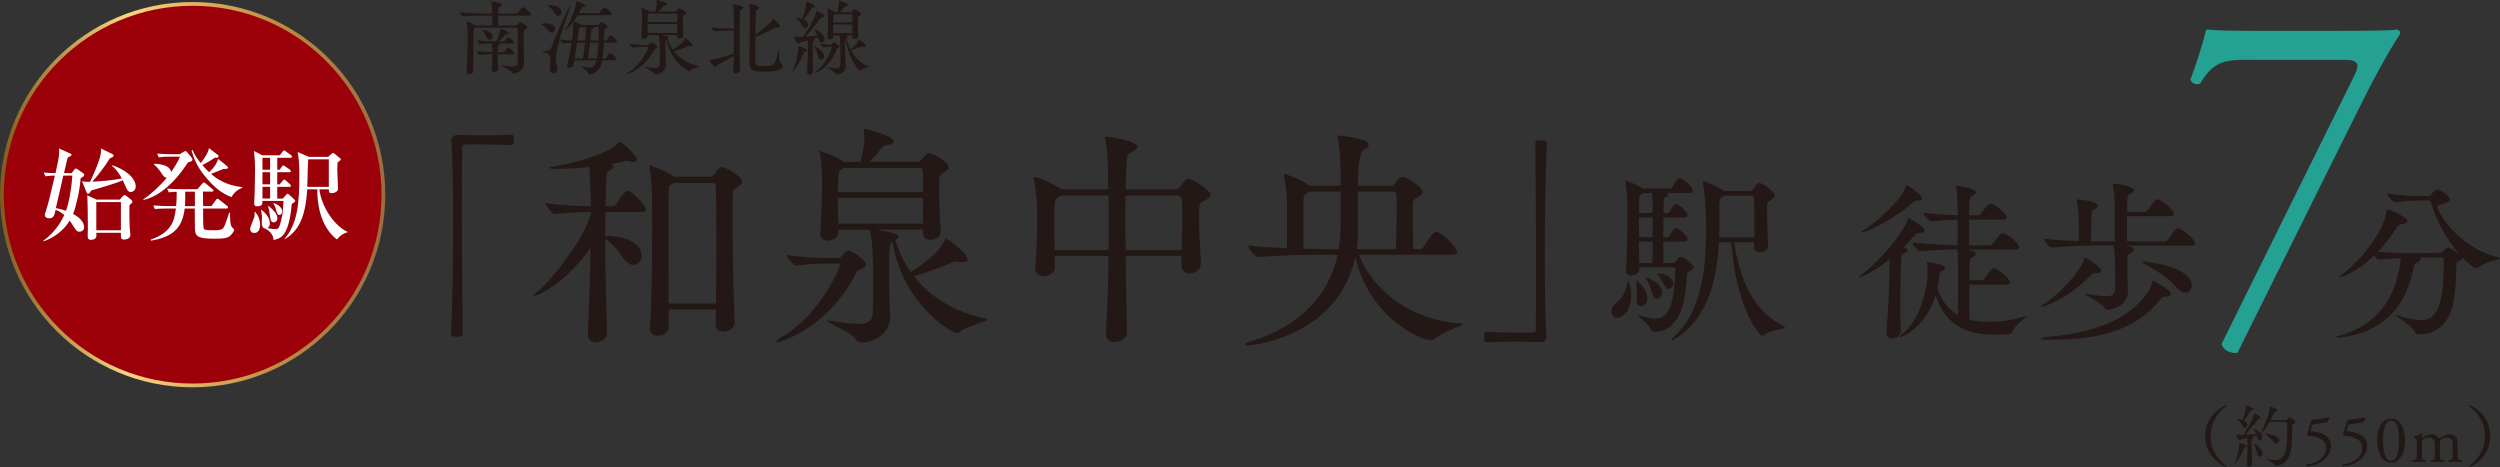 <?xml version="1.0" encoding="UTF-8"?>
<svg id="_レイヤー_2" data-name="レイヤー 2" xmlns="http://www.w3.org/2000/svg" xmlns:xlink="http://www.w3.org/1999/xlink" viewBox="0 0 666.4 124.5">
  <rect x="0" y="0" width="666.4" height="124.5" fill="#333333" stroke="none"/>
  <defs>
    <style>
      .cls-1 {
        fill: #9c010a;
        stroke: url(#_名称未設定グラデーション_76);
        stroke-miterlimit: 10;
      }

      .cls-2 {
        fill: #24a193;
      }

      .cls-2, .cls-3, .cls-4 {
        stroke-width: 0px;
      }

      .cls-3 {
        fill: #231815;
      }

      .cls-4 {
        fill: #fff;
      }
    </style>
    <linearGradient id="_名称未設定グラデーション_76" data-name="名称未設定グラデーション 76" x1="0" y1="51.89" x2="102.7" y2="51.89" gradientUnits="userSpaceOnUse">
      <stop offset="0" stop-color="#805c1a"/>
      <stop offset=".33" stop-color="#fbd682"/>
      <stop offset=".38" stop-color="#f3cc79"/>
      <stop offset=".7" stop-color="#c08f44"/>
      <stop offset="1" stop-color="#986d41"/>
    </linearGradient>
  </defs>
  <g id="header_footer" data-name="header/footer">
    <g>
      <g>
        <path class="cls-3" d="m139.66,16.96c0,2.28-2.5,2.63-2.78,2.63-.24,0-.34-.11-.47-.37-.3-.56-2.91-1.64-2.91-1.81,0-.02.02-.02.06-.02s.11,0,.19.02c1.25.22,2.13.32,2.76.32,1.29,0,1.44-.43,1.47-1.03.04-1.27.06-2.52.06-3.77,0-1.83-.04-3.6-.06-5.24,0-.17-.06-.3-.3-.3h-11.01q-.41.19-.43.65c-.04,1.44-.09,5.17-.09,8.68v2.22c0,.52-.54.86-1.03.86-.39,0-.73-.22-.73-.73v-.09c.19-2.99.28-6.08.28-8.6,0-.6-.02-1.16-.02-1.68,0-.6-.11-2.07-.28-2.78,0-.04-.02-.09-.02-.11,0-.04.02-.06.06-.06.32,0,1.85.71,2.28.97l.13.09h4.4v-2.65h-1.4c-1.21,0-4.35.04-6.27.24h-.02c-.39,0-.99-.84-.99-1.12,2.22.26,6.12.34,7.37.34h1.31c0-.19-.02-.37-.02-.5-.02-.75-.09-1.94-.24-2.56-.02-.09-.04-.13-.04-.17s.02-.04.09-.04c.32,0,2.76.39,2.76.88,0,.15-.17.32-.49.52-.43.24-.47.3-.47,1.87h4.89c.15,0,.3-.09.37-.19.02-.04.95-1.53,1.34-1.53.04,0,.09,0,.13.02.71.26,2,1.62,2,1.98,0,.13-.11.26-.47.26h-8.27c-.02.95-.02,2.05-.02,2.65h4.85c.13,0,.24-.11.3-.19.11-.17.5-.69.71-.69.39,0,1.9.97,1.9,1.38,0,.24-.28.41-.56.58-.41.24-.41.43-.41,3.02,0,1.25.04,2.46.06,4.09,0,.6.06,1.31.06,1.92v.04Zm-6.85,1.49c0,.34-.32.73-.97.73-.39,0-.73-.19-.73-.65v-.06c.09-1.38.11-2.87.11-4.01-.97.02-2.48.06-3.25.19h-.02c-.24,0-.84-.78-.84-1.03,1.01.19,3.02.28,4.14.3,0-.26-.02-.5-.02-.69,0-.47,0-.95-.07-1.64-.95.02-2.35.04-3.08.17h-.02c-.26,0-.86-.78-.86-1.03,1.27.24,4.12.3,4.8.3h.32c.28-.56.95-2.18,1.08-3.15v-.17s0-.04.04-.04c.41,0,2.2.86,2.2,1.21,0,.15-.19.26-.65.28-.26,0-.3.15-.52.34-.3.26-1.06,1.1-1.59,1.53h1.44s.17-.06.24-.17c.24-.32.45-.58.71-.86.04-.04.11-.06.17-.06.04,0,.09,0,.11.02.86.39,1.42,1.12,1.42,1.34,0,.15-.09.28-.39.28h-3.73c.39.13.43.15.43.26,0,.06-.09.15-.26.24-.28.13-.37.17-.37,1.85h1.59s.19-.06.26-.17c.11-.17.67-1.06.93-1.06.04,0,.09,0,.11.02.78.34,1.53,1.16,1.53,1.49,0,.13-.11.26-.41.26h-4.01c.02,1.36.09,3.04.15,3.94v.04Zm-3.17-8.62c-.15-.5-.6-1.19-.95-1.59-.11-.11-.15-.17-.15-.22,0,0,.02-.02.06-.02.99,0,2.71.52,2.71,1.68,0,.54-.41.91-.84.91-.32,0-.67-.22-.84-.75Z"/>
        <path class="cls-3" d="m148,7.73c0,.52-.39.99-.88.99-.26,0-.56-.15-.84-.52-.37-.47-1.16-1.23-1.77-1.57-.17-.11-.26-.17-.26-.22,0-.09.47-.17,1.14-.17.39,0,2.61.02,2.61,1.49Zm.17,8.04c0,.52.06.99.24,1.47.13.37.19.69.19.99,0,.84-.5,1.34-1.03,1.34-.5,0-1.01-.47-1.01-1.53,0-.09.02-.17.02-.28.04-.67.19-1.34.19-1.92,0-.84-.3-1.53-1.66-1.87-.39-.09-.56-.17-.56-.26,0-.06.19-.11.6-.13.84-.02,1.49-.11,1.81-.95,2.07-5.34,4.67-10.94,5.06-10.94.04,0,.04.02.04.06,0,.09-.04.26-.13.5-.13.34-3.77,9.91-3.77,13.53Zm1.53-12.56c0,.56-.41,1.01-.91,1.01-.32,0-.67-.19-.95-.69-.3-.54-.97-1.38-1.59-1.83-.15-.11-.26-.19-.26-.24,0-.06.54-.06.56-.06,2,0,3.15.86,3.15,1.81Zm14.8,7.89c0,.13-.09.26-.41.26h-3.12c-.09,1.55-.17,3.15-.32,4.22h.62c.09,0,.24-.06.3-.17.73-1.21.93-1.25,1.03-1.25.07,0,.11.02.15.02.67.28,1.59,1.29,1.59,1.66,0,.13-.11.24-.43.24h-3.36c-.65,3.36-2.78,3.75-3.36,3.75-.17,0-.32-.09-.39-.26-.21-.75-1.92-1.7-1.92-1.87,0-.02.02-.02.06-.02.02,0,.09,0,.15.02.75.15,1.42.34,2,.34.84,0,1.46-.41,1.87-1.96h-5.88c-.06.43-.15.84-.22,1.23-.09.43-.62.71-1.08.71-.35,0-.65-.15-.65-.52,0-.06.02-.13.04-.22.56-2.05.95-4.05,1.21-5.9-.69.02-1.44.09-2.15.17h-.02c-.3,0-.91-.75-.91-1.01.97.13,2.15.22,3.17.26.15-1.23.34-3.4.34-4.46v-.43c0-.11.02-.15.11-.15.41,0,1.98.86,2.03.9h4.31c.24,0,.28-.09.37-.17.04-.04.5-.6.67-.6.34,0,1.66.93,1.66,1.29,0,.17-.15.34-.5.52-.32.15-.37.24-.39.65-.02.69-.04,1.55-.09,2.48h.52c.06,0,.19-.04.26-.15.45-.75.82-1.27,1.01-1.27.32,0,1.7,1.16,1.7,1.7Zm-1.36-7.3c0,.13-.11.26-.47.26h-8.7c-1.92,3.17-3.23,3.99-3.32,3.99t-.02-.02c0-.06.06-.22.26-.5,1.1-1.57,2.69-5.56,2.69-6.98,0-.19,0-.22.06-.22.22,0,2.39.69,2.39,1.12,0,.17-.19.32-.62.41-.28.06-.3.15-.43.41l-.69,1.25h5.3c.09,0,.24-.06.3-.17.75-1.12,1.06-1.29,1.21-1.29.62,0,2.05,1.38,2.05,1.75Zm-9.33,7.56c-.2,1.34-.41,2.84-.62,4.22h2.2c.19-1.21.39-2.78.54-4.22h-2.11Zm1.1-4.14l-.15.06c-.39.15-.41.19-.5.82-.09.54-.19,1.53-.37,2.71h2.09c.11-1.1.24-2.93.24-3.4v-.19h-1.31Zm2.35,4.14c-.13,1.34-.3,2.8-.47,4.22h2.3c.19-.97.35-2.63.43-4.22h-2.26Zm2.07-4.14h-1.23c.06.04.13.11.13.17,0,.09-.09.17-.28.28-.35.17-.32.17-.39.71l-.24,2.43h2.22c.06-1.34.11-2.56.13-3.27,0-.28-.13-.32-.34-.32Z"/>
        <path class="cls-3" d="m175.23,12.58c0,.17-.15.28-.34.37-.17.09-.45.13-.58.41-2.41,4.87-6.79,6.42-7.32,6.42-.07,0-.09-.02-.09-.06,0-.06.15-.19.45-.37,3.62-2.07,5.47-6.46,5.47-6.77,0-.06-.04-.09-.11-.09h-1.12c-.67,0-1.81.04-2.84.19-.24,0-.86-.8-.86-.99,1.31.22,2.95.28,3.64.28h1.19c.11,0,.21-.11.28-.17.11-.11.3-.37.43-.45.09-.04.13-.06.19-.06.35,0,1.62.93,1.62,1.29Zm11.25,5.11c0,.19-1.94.6-2.5,1.12-.09.09-.17.13-.28.13-.69,0-5.13-2.87-6.01-8.47-.24.11-.32.17-.32,2.28,0,1.08.02,2.33.04,2.99,0,.04.06,1.57.06,1.62,0,1.75-1.62,2.46-2.69,2.46-.21,0-.41-.13-.56-.37-.39-.6-2.65-1.51-2.65-1.66,0-.02.02-.02.06-.02s.13,0,.24.02c1.16.19,2.03.3,2.63.3.97,0,1.31-.3,1.36-1.06.02-.52.04-1.51.04-2.54,0-2.35-.02-3.73-.3-5.02-.02-.06-.02-.11-.02-.13h-2.91v.28c0,.39-.45.73-.97.73-.37,0-.71-.19-.71-.62v-.06c.11-1.25.17-4.03.17-4.83,0-.3-.02-1.81-.22-2.63,0-.06-.02-.09-.02-.13,0-.02.02-.04.04-.04.15,0,1.66.62,2.15.95l.07.06h1.55c.06-.28.34-1.47.34-2.11,0-.28-.02-.6-.04-.82v-.04c0-.06.02-.09.07-.09.17,0,2.69.67,2.69,1.14,0,.19-.28.34-.71.39-.26.02-.3.13-.43.28-.35.43-.71.88-1.1,1.25h4.5c.11,0,.19-.04.28-.15.47-.56.58-.67.73-.67.26,0,1.83.8,1.83,1.31,0,.19-.19.32-.47.5-.41.24-.41.32-.41,1.25,0,1.23.09,3.43.15,4.2v.06c0,.52-.54.73-.95.73-.37,0-.71-.19-.71-.62v-.32h-4.35c1.16.19,2.11.37,2.11.65,0,.11-.13.22-.3.32.28,1.03.78,2.05,1.42,2.97,2.28-1.49,2.87-2.33,3.14-2.97.04-.11.04-.15.09-.15.22,0,2.03,1.42,2.03,1.94,0,.17-.15.26-.45.26-.11,0-.19,0-.32-.02-.11-.02-.19-.04-.28-.04-.11,0-.22.04-.39.11-.73.3-2.3.93-3.53,1.27,1.44,1.85,3.68,3.3,6.7,3.94.09.02.11.04.11.06Zm-5.97-13.79c0-.19-.13-.28-.32-.28h-7.05c-.06.06-.17.13-.3.19-.09.04-.21.17-.21,2.03h7.91c0-.8,0-1.49-.02-1.94Zm-7.88,2.5c0,.8.02,1.64.04,2.39h7.84c0-.71.02-1.57.02-2.39h-7.91Z"/>
        <path class="cls-3" d="m197.23,3.34c-.04.97-.07,3.83-.07,6.87,0,3.38.02,7,.09,8.45v.02c0,.65-.73.86-1.06.86-.39,0-.75-.22-.75-.73v-.06c.04-1.01.11-2.37.13-3.86-1.44.93-3.12,1.85-4.48,2.56-.22.11-.26.41-.45.41-.39,0-1.57-1.72-1.57-1.81,0-.06.06-.06.21-.09,1.23-.09,3.55-.73,6.29-1.66.04-2.03.06-4.22.06-6.14h-.39c-1.16,0-2.84.02-4.63.22h-.02c-.39,0-.97-.75-.97-1.08,2.11.28,4.5.3,5.71.3h.3c0-4.01-.04-5.3-.26-6.25-.02-.06-.02-.11-.02-.13,0-.04.02-.06.06-.06.11,0,2.71.34,2.71.86,0,.15-.17.3-.41.45-.39.24-.47.17-.49.86Zm11.38,14.26c0,1.4-3.32,1.51-5.06,1.51-2.65,0-3.79-.32-3.79-2.28v-.15c.04-2.5.11-10.56.13-12.45v-.43c0-.75-.04-1.7-.15-2.46,0-.06-.02-.13-.02-.15,0-.06.02-.09.09-.09.22,0,2.54.45,2.54.95,0,.17-.17.34-.5.5-.21.11-.32.09-.37.62-.04.5-.09,3.21-.11,6.05.73-.5,4.12-2.84,4.46-4.01.02-.11.04-.17.11-.17.35,0,2,1.51,2,2.03,0,.17-.13.28-.43.28-.11,0-.24,0-.39-.04-.06-.02-.13-.02-.19-.02-.09,0-.17.02-.3.09-1.18.71-3.6,1.81-5.26,2.41-.02,2.91-.02,5.8-.02,6.53.02.91.04,1.29,2.35,1.29,2.82,0,2.91-.11,3.75-4.2.04-.19.06-.28.11-.28.15,0,.06,3.32.52,3.64.37.26.54.54.54.84Z"/>
        <path class="cls-3" d="m215.14,13.4c0,.13-.15.28-.52.37-.32.06-.37.19-.47.5-1.33,3.34-2.67,4.7-2.82,4.7-.04,0-.04-.02-.04-.06,0-.06.02-.15.09-.3.67-1.4,1.44-4.42,1.44-6.01,0-.22.04-.22.04-.22.15,0,2.28.56,2.28,1.03Zm4.63-3.04c0,.58-.39.97-.8.97-.32,0-.65-.26-.78-.91-.02-.15-.06-.32-.11-.47l-1.19.37c.2.06.32.17.32.28,0,.09-.09.17-.26.28-.28.17-.3.22-.3,2.15,0,1.83.06,4.4.11,6.03v.04c0,.5-.47.82-.95.82-.35,0-.67-.22-.67-.71v-.09c.15-2.31.21-4.65.21-6.42,0-.6,0-1.36-.04-1.94l-2.03.54c-.24.06-.34.3-.52.3-.37,0-1.12-1.81-1.12-1.85,0-.02,0-.04.04-.04s.09.02.15.02c.5.06,1.1.09,1.51.09h.35c.13,0,.28-.02.43-.02.32-.47,3.15-4.76,3.43-6.64.02-.17.04-.22.09-.22.19,0,2.13.95,2.13,1.36,0,.15-.17.3-.6.32-.22.02-.35.11-.5.32-1.1,1.46-2.74,3.55-3.99,4.83,1.1-.06,2.35-.13,3.25-.24-.22-.56-.5-1.06-.71-1.4-.09-.13-.13-.22-.13-.26,0-.02.02-.04.04-.04.45,0,2.61,1.23,2.61,2.52Zm-2.48-8.66c0,.15-.17.3-.58.34-.26.04-.34.11-.47.34-.47.82-1.33,2.03-1.98,2.84.67.32,1.16.8,1.16,1.42,0,.5-.34.88-.73.88-.28,0-.6-.19-.84-.65-.43-.82-1.03-1.44-1.53-1.85-.15-.13-.22-.19-.22-.24s.04-.04.15-.04c.67,0,1.38.24,1.57.3,1.03-2.84,1.12-3.84,1.12-4.35,0-.17,0-.24.06-.24.11,0,2.28.75,2.28,1.23Zm2.39,13.27c0,.56-.39.95-.8.95-.32,0-.65-.24-.8-.82-.24-.9-.58-1.94-.99-2.59-.11-.15-.15-.26-.15-.28s.02-.02.02-.02c.24,0,2.71,1.34,2.71,2.76Zm4.01-2.52c0,.17-.21.3-.34.39-.15.09-.3.11-.43.5-1.68,4.59-5.13,5.97-5.58,5.97-.06,0-.09-.02-.09-.04,0-.06.09-.17.28-.3,2.87-1.94,4.18-6.03,4.18-6.4,0-.09-.04-.13-.13-.13h-.41c-.28,0-.93.04-1.7.17-.21,0-.78-.78-.78-.97.99.19,1.85.26,2.37.26h.5c.09,0,.17-.09.24-.17.04-.04.37-.45.5-.45.24,0,1.4.84,1.4,1.18Zm8.1,5.34c0,.17-1.55.28-2.2.82-.11.09-.19.13-.28.13-.32,0-2.99-2.26-3.9-8.49-.11.09-.17.17-.17,1.34,0,.56.02,2.5.19,5.95v.09c0,1.16-.86,2.2-2.31,2.2-.21,0-.34-.06-.47-.3-.32-.58-2.13-1.42-2.13-1.57,0-.02.02-.04.09-.04.04,0,.13.02.24.04.8.17,1.44.26,1.92.26,1.25,0,1.25-.39,1.25-2.18,0-.09,0-5.26-.2-6.61h-1.68v.34c0,.39-.41.73-.9.73-.35,0-.67-.19-.67-.62v-.06c.13-1.53.17-3.68.17-4.61,0-.47-.09-1.96-.26-2.78-.02-.06-.02-.11-.02-.13,0-.04.02-.06.04-.06.22,0,1.55.62,2.07.99l.07.04h.58c.19-.8.37-1.62.37-2.52,0-.17-.02-.32-.02-.45,0-.11.02-.13.06-.13.11,0,2.39.65,2.39,1.19,0,.17-.24.37-.69.39-.24.02-.3.13-.41.28-.34.45-.71.88-1.06,1.25h2.87c.13,0,.24-.09.3-.17.47-.62.6-.69.73-.69.19,0,1.75.86,1.75,1.34,0,.22-.24.39-.54.54-.28.15-.32.26-.32,1.21,0,1.25.09,3.15.15,4.05v.04c0,.22-.15.8-.91.8-.34,0-.69-.22-.69-.67v-.28h-2.05c.58.15.78.19.78.41,0,.11-.09.22-.28.3.24,1.01.6,2.07,1.1,3.04.26-.22,1.79-1.59,2.11-2.48.02-.09.02-.13.09-.13.26,0,1.85,1.19,1.85,1.68,0,.15-.13.26-.41.26-.09,0-.19-.02-.32-.04-.09-.02-.17-.04-.26-.04s-.17.02-.28.06c-.71.28-1.77.67-2.63.95,1.03,1.92,2.58,3.55,4.72,4.27.13.04.17.06.17.11Zm-4.89-13.98h-4.22c-.09.06-.19.15-.35.24-.15.09-.24.26-.24,1.92h5.15c0-1.96,0-2.15-.34-2.15Zm-4.8,2.71c0,.82,0,1.64.02,2.33h5.08c.02-.71.04-1.53.04-2.33h-5.15Z"/>
      </g>
      <g>
        <path class="cls-3" d="m120.29,37.33c0-.8.74-1.36,1.55-1.36,3.09.06,5.38.12,7.61.12s4.33-.06,6.93-.19c.12,0,.43.06.5.31.12.25.12.62.12,1.05,0,.31,0,1.42-.68,1.42-1.61-.06-5.2-.19-8.54-.19-1.36,0-2.72,0-3.9.06-.56,0-.68.25-.68.8-.06,3.28-.06,9.9-.06,17.52,0,10.77.06,23.59.19,31.94,0,.56-.06.93-1.55.93-.99,0-1.55-.06-1.55-.87.37-6.75.56-18.51.56-29.28,0-9.47-.12-18.2-.5-22.16v-.12Z"/>
        <path class="cls-3" d="m161.83,88.77c0,1.24-1.36,2.48-2.97,2.48-1.18,0-2.17-.62-2.17-2.1v-.19c.31-6.62.62-15.23.74-22.97-5.26,7.99-13.43,12.88-14.98,12.88-.12,0-.19,0-.19-.06,0-.19.37-.56,1.11-1.18,3.9-3.1,12.38-14.18,14.11-20.49v-.62c-2.54,0-6.38.12-9.53.56h-.06c-.74,0-2.48-2.29-2.48-2.97,3.84.62,9.04.8,12.07.87,0-3.28-.31-9.6-.37-10.46-3.16.31-6.5.5-9.16.5-.99,0-1.49-.12-1.49-.25s.43-.31,1.36-.43c5.32-.87,14.36-3.28,16.96-6.25.19-.19.19-.25.31-.25.68,0,4.71,3.59,4.71,4.64,0,.43-.37.68-.99.68-.25,0-.62-.06-.99-.19-.25-.06-.5-.12-.68-.12-.25,0-.5.06-.74.12-.93.31-2.17.56-3.65.8.5.19.74.43.74.68,0,.31-.37.68-1.05,1.05-.8.43-.87.74-1.05,9.47h2.04c.19,0,.62-.19.8-.5.06-.12,2.04-3.59,2.91-3.59,1.55,0,5.08,4.09,5.08,4.95,0,.37-.31.68-1.24.68h-9.6c0,1.98-.06,4.09-.06,6.38,7.18,0,9.72,3.03,9.72,5.26,0,1.36-.99,2.48-2.23,2.48-.87,0-1.86-.56-2.72-1.86-1.24-1.92-2.97-3.96-4.77-5.14.06,8.3.25,17.83.5,25.07v.06Zm33.99-2.79c0,1.36-1.42,2.41-2.91,2.41-1.18,0-2.17-.56-2.17-1.92v-.06c0-1.05.12-2.41.12-3.9h-12.63v4.7c0,1.42-1.49,2.29-2.85,2.29-1.11,0-2.1-.62-2.1-1.98v-.19c.43-7,.56-18.14.56-26.19,0-4.21,0-7.61-.06-9.1,0-.8-.19-5.14-.68-7.43,0-.12-.06-.25-.06-.31,0-.12.06-.19.19-.19.43,0,4.33,1.49,6.31,2.85l.19.12h9.72c.31,0,.62-.19.87-.5,1.05-1.42,1.55-2.04,2.23-2.04.87,0,5.32,2.6,5.32,3.78,0,.62-.56,1.05-1.3,1.55-1.11.68-1.18.8-1.24,2.23,0,.68-.06,2.1-.06,3.96,0,7.37.19,21.98.56,29.84v.06Zm-4.95-5.08c.06-4.7.06-10.77.06-16.34,0-6.81,0-12.88-.12-14.98,0-.43-.25-.8-.99-.8h-10.34l-.37.25c-.8.56-.8.37-.87,1.92-.06,1.42-.06,5.2-.06,9.78,0,6.38,0,14.3.06,20.18h12.63Z"/>
        <path class="cls-3" d="m230.85,70.51c0,.5-.43.8-.99,1.05-.5.25-1.3.37-1.67,1.18-6.93,13.99-19.5,18.45-21.05,18.45-.19,0-.25-.06-.25-.19,0-.19.43-.56,1.3-1.05,10.4-5.94,15.72-18.57,15.72-19.44,0-.19-.12-.25-.31-.25h-3.22c-1.92,0-5.2.12-8.17.56-.68,0-2.48-2.29-2.48-2.85,3.78.62,8.48.8,10.46.8h3.4c.31,0,.62-.31.81-.5.31-.31.87-1.05,1.24-1.3.25-.12.37-.19.56-.19.99,0,4.64,2.66,4.64,3.71Zm32.31,14.67c0,.56-5.57,1.73-7.18,3.22-.25.25-.5.37-.8.37-1.98,0-14.73-8.23-17.27-24.33-.68.31-.93.5-.93,6.56,0,3.1.06,6.69.12,8.6,0,.12.19,4.52.19,4.64,0,5.01-4.64,7.06-7.74,7.06-.62,0-1.18-.37-1.61-1.05-1.11-1.73-7.61-4.33-7.61-4.77,0-.06.06-.06.19-.06s.37,0,.68.06c3.34.56,5.82.87,7.55.87,2.79,0,3.78-.87,3.9-3.03.06-1.49.12-4.33.12-7.3,0-6.75-.06-10.71-.87-14.42-.06-.19-.06-.31-.06-.37h-8.36v.8c0,1.11-1.3,2.1-2.79,2.1-1.05,0-2.04-.56-2.04-1.8v-.19c.31-3.59.49-11.58.49-13.87,0-.87-.06-5.2-.62-7.55,0-.19-.06-.25-.06-.37,0-.06.06-.12.12-.12.43,0,4.77,1.8,6.19,2.72l.19.19h4.46c.19-.8.99-4.21.99-6.07,0-.8-.06-1.73-.12-2.35v-.12c0-.19.06-.25.19-.25.5,0,7.74,1.92,7.74,3.28,0,.56-.8.99-2.04,1.11-.74.06-.87.37-1.24.8-.99,1.24-2.04,2.54-3.16,3.59h12.94c.31,0,.56-.12.8-.43,1.36-1.61,1.67-1.92,2.1-1.92.74,0,5.26,2.29,5.26,3.78,0,.56-.56.93-1.36,1.42-1.18.68-1.18.93-1.18,3.59,0,3.53.25,9.84.43,12.07v.19c0,1.49-1.55,2.1-2.72,2.1-1.05,0-2.04-.56-2.04-1.8v-.93h-12.5c3.34.56,6.07,1.05,6.07,1.86,0,.31-.37.62-.87.93.8,2.97,2.23,5.88,4.09,8.54,6.56-4.27,8.23-6.69,9.04-8.54.12-.31.12-.43.25-.43.62,0,5.82,4.09,5.82,5.57,0,.5-.43.74-1.3.74-.31,0-.56,0-.93-.06-.31-.06-.56-.12-.8-.12-.31,0-.62.12-1.11.31-2.11.87-6.62,2.66-10.15,3.65,4.15,5.32,10.59,9.47,19.25,11.33.25.06.31.12.31.19Zm-17.15-39.62c0-.56-.37-.8-.93-.8h-20.24c-.19.19-.49.37-.87.56-.25.12-.62.5-.62,5.82h22.72c0-2.29,0-4.27-.06-5.57Zm-22.66,7.18c0,2.29.06,4.7.12,6.87h22.53c0-2.04.06-4.52.06-6.87h-22.72Z"/>
        <path class="cls-3" d="m320.11,70.26c0,1.61-1.55,2.6-2.97,2.6-1.18,0-2.23-.68-2.23-2.17,0-.8.06-1.61.06-2.41h-14.92c.06,7.06.19,14.3.37,20.24v.06c0,2.35-3.09,2.6-3.34,2.6-1.18,0-2.29-.68-2.29-2.17v-.25c.37-5.39.62-13,.68-20.49h-14.36c0,.93.06,1.86.06,2.85v.06c0,1.55-1.61,2.48-3.03,2.48-1.11,0-2.17-.62-2.17-2.1v-.25c.5-6.38.5-12.26.5-14.67,0-1.98-.31-6.44-.87-8.85-.06-.19-.06-.37-.06-.43,0-.12.06-.19.12-.19,1.3,0,5.7,2.23,6.87,3.03l.31.25h12.57c0-1.11-.06-2.1-.06-3.03-.06-2.23,0-7.43-.74-10.34-.06-.19-.06-.31-.06-.43s.06-.19.25-.19c1.8,0,8.36,1.18,8.36,2.6,0,.5-.62.99-1.55,1.49-1.36.68-1.36.74-1.55,9.9h13.43c.43,0,.8-.37.99-.62,1.24-1.61,1.8-2.17,2.35-2.17,1.11,0,5.82,3.03,5.82,4.27,0,.68-.74,1.18-1.92,1.73-.93.43-1.11.62-1.11,4.02s.25,8.36.5,12.38v.19Zm-24.64-3.59c.06-2.6.06-5.2.06-7.68s0-4.77-.06-6.87h-12.75l-.68.5c-.99.62-.99.74-.99,6.81,0,2.29,0,4.77.06,7.24h14.36Zm19.5,0c.06-3.22.19-6.31.19-8.98,0-4.21,0-5.57-1.18-5.57h-13.93c0,2.1-.06,4.4-.06,6.87s.06,5.01.06,7.68h14.92Z"/>
        <path class="cls-3" d="m390,86.42c0,.43-5.01,1.73-7.55,3.9-.31.25-.68.37-1.05.37-2.66,0-16.53-6.07-20.12-22.22-4.39,20.68-26.43,23.59-28.72,23.59-.43,0-.62-.06-.62-.19,0-.25.68-.62,1.48-.87,12.51-3.84,20.74-11.82,23.15-23.09h-3.47c-3.4,0-12.07.06-17.52.62h-.06c-1.12,0-2.79-2.29-2.79-3.1,2.85.37,6.69.56,10.34.74v-12.32c0-1.11-.31-4.64-.8-6.87,0-.12-.06-.19-.06-.31,0-.19.12-.25.25-.25.87,0,4.95,1.92,6.44,2.91l.25.19h8.23c0-8.54-.56-11.95-.74-12.88,0-.12-.06-.25-.06-.31,0-.12.06-.19.25-.19,1.61,0,5.76.93,6.81,1.3.8.25,1.18.74,1.18,1.18,0,.5-.43.93-1.12,1.24q-1.73.74-1.73,9.66h8.98c.37,0,.68-.25.87-.5,1.12-1.73,1.67-1.92,1.98-1.92.87,0,5.38,2.66,5.38,4.02,0,.68-.68,1.18-1.42,1.55-1.11.62-1.18.62-1.18,3.9,0,2.91.12,7.61.12,9.84h1.8c.37,0,.74-.25.93-.56.31-.5,2.41-4.02,3.34-4.02.19,0,.31.06.43.06,1.98.74,5.2,4.21,5.2,5.26,0,.37-.31.74-1.24.74h-24.89c3.28,8.98,13.43,17.52,27.12,18.32.43,0,.62.06.62.19Zm-40.98-35.35l-.5.37c-.99.62-.99.74-1.05,1.8v13.06c2.54.06,4.71.12,5.94.12h3.47c.49-3.22.49-5.63.49-15.35h-8.36Zm22.29,0h-9.35v11.2c0,1.42-.12,2.79-.31,4.15h10.46c.06-2.66.19-8.48.19-12.01,0-1.18-.06-2.04-.06-2.54,0-.43-.31-.8-.93-.8Z"/>
        <path class="cls-3" d="m412.28,89.83c0,.8-.74,1.36-1.55,1.36-3.03-.06-5.38-.12-7.61-.12s-4.33.06-6.93.19c-.12,0-.43-.06-.5-.31s-.12-.62-.12-1.05c0-.31,0-1.42.68-1.42,1.61.06,5.2.19,8.54.19,1.36,0,2.72,0,3.9-.06.56,0,.68-.25.68-.8.06-3.28.06-9.9.06-17.52,0-10.77-.06-23.59-.19-31.94,0-.56.06-.93,1.61-.93.93,0,1.49.06,1.49.87-.37,6.75-.56,18.51-.56,29.28,0,9.47.12,18.2.49,22.16v.12Z"/>
        <path class="cls-3" d="m434.82,78.69c0,4.01-2.22,6-3.67,6-.78,0-1.64-.48-1.64-1.69,0-.73.39-1.55,1.26-2.22,1.89-1.5,2.71-3.48,3-5.37.1-.44.15-.63.19-.63.1,0,.87,1.6.87,3.92Zm16.63-7.5c0,.39-.34.73-1.11,1.11-.39.19-.63.48-.68,1.02-.15,2.27-.53,6.62-1.31,8.85-1.55,4.3-4.11,6.29-7.16,6.29h-.1c-.44,0-.82-.05-.97-.53-.58-1.6-3.53-3.48-3.53-3.82,0-.05.05-.05.1-.05.1,0,.24,0,.39.05,1.3.34,2.76.82,4.11.82,4.5,0,5.08-6.19,5.42-13.06,0-.44-.29-.63-.58-.63h-9.04v.53c0,1.5-2.03,1.69-2.13,1.69-.77,0-1.45-.44-1.45-1.4v-.19c.34-4.59.39-10.2.39-14.07v-3.19c0-.82-.19-4.4-.53-6.09,0-.1-.05-.19-.05-.24,0-.1.05-.15.1-.15.29,0,2.8.92,4.54,2.13h7.35c.1,0,.44-.15.58-.39.34-.63,1.35-2.37,1.89-2.37.14,0,.24,0,.34.05,1.4.63,3.24,2.51,3.24,3.29,0,.29-.19.63-.87.63h-6.04c.24.1.34.24.34.39,0,.24-.19.44-.58.63-.53.24-.63.34-.63,1.02-.05.92-.05,2.03-.05,3.29h1.06c.1,0,.39-.15.53-.39,1.26-2.03,1.45-2.08,1.69-2.08.1,0,.19.05.24.05,1.45.68,2.9,2.42,2.9,2.9,0,.34-.24.73-.92.73h-5.51c0,1.64-.05,3.43-.05,5.22h1.06c.1,0,.44-.15.58-.39.34-.53.87-1.4,1.35-1.93.1-.1.19-.15.34-.15.1,0,.19.05.24.05,1.45.68,2.9,2.42,2.9,2.9,0,.34-.24.73-.92.73h-5.56c0,2.08.05,4.06.05,5.66h2.56c.39,0,.58-.19.73-.39.39-.44.58-.82.92-1.11.1-.1.19-.15.34-.15.92,0,3.48,2.03,3.48,2.76Zm-12.33,8.27c0,1.5-1.06,2.18-1.64,2.18-.63,0-1.21-.53-1.21-1.69v-.34c.05-.39.05-1.02.05-1.64,0-.97-.05-2.03-.15-2.66,0-.15-.05-.29-.05-.34,0-.15.05-.19.1-.19s2.8,2.08,2.9,4.5v.19Zm1.4-24.03c0-1.5-.05-2.95-.2-3.97h-2.37c-.1.05-.19.15-.29.24-.63.44-.73.58-.73,1.84,0,.92-.05,2.03-.05,3.24h3.63v-1.35Zm0,2.56h-3.63v5.22h3.63v-5.22Zm-3.63,6.43c0,1.89.05,3.82.05,5.66h3.53c.05-1.64.05-3.63.05-5.66h-3.63Zm6.14,13.54c0,1.02-.68,1.69-1.35,1.69-.53,0-1.06-.39-1.26-1.35-.24-1.11-.97-2.95-1.5-3.77-.15-.24-.2-.39-.2-.44s0-.1.05-.1c.44,0,4.26,1.45,4.26,3.97Zm2.95-2.37c0,.77-.53,1.4-1.16,1.4-.39,0-.82-.29-1.16-.97-.34-.68-1.02-1.98-1.74-2.71-.14-.19-.24-.29-.24-.34,0-.1.1-.1.24-.1,1.84,0,4.06,1.11,4.06,2.71Zm29.84,11.7c0,.48-3.43.48-5.37,1.89-.19.19-.44.29-.63.29-1.16,0-7.21-8.22-8.32-24.9h-3.29c-.48,9.09-2.56,19.58-10.98,25.34-.73.48-1.26.77-1.5.77-.1,0-.14-.05-.14-.1,0-.15.29-.53.97-1.16,6.87-6.43,8.22-17.75,8.22-27.61,0-1.35,0-9.14-.87-13.01-.05-.15-.05-.24-.05-.34s.05-.15.1-.15c.58,0,4.26,1.64,5.42,2.47l.14.15h7.01c.24,0,.48-.1.68-.39.29-.39.92-1.26,1.26-1.5.19-.19.34-.24.53-.24,1.02,0,4.06,2.42,4.06,3.29,0,.39-.34.77-.97,1.16-1.02.63-1.06.63-1.06,2.56s.1,6.33.29,9.62v.1c0,1.31-1.6,1.74-2.18,1.74-.82,0-1.6-.44-1.6-1.45v-.1c0-.39.05-.77.05-1.16h-5.37c1.45,8.85,4.45,18.04,13.2,22.39.29.15.39.24.39.34Zm-8.17-27.71c0-2.9,0-5.56-.05-6.58,0-.53-.19-.82-.77-.82h-7.4c-.1.1-.24.24-.44.34q-.68.44-.68,2.32v1.93c0,.82.05,1.69.05,2.56,0,1.26-.05,2.56-.1,3.92h9.38v-3.68Z"/>
      </g>
      <g>
        <path class="cls-3" d="m593.33,124.5c-.25,0-5.51-2.32-5.51-8.26s5.31-8.25,5.55-8.25c.11,0,.16.04.16.11s-.04.13-.13.2c-1.84,1.37-4.14,3.89-4.14,7.94s2.3,6.57,4.14,7.94c.07.05.11.11.11.16,0,.09-.07.16-.18.16Z"/>
        <path class="cls-3" d="m598.88,118.94c0,.11-.13.23-.43.31-.27.05-.3.16-.39.41-1.12,2.79-2.23,3.93-2.36,3.93-.04,0-.04-.02-.04-.05,0-.05.02-.13.07-.25.56-1.17,1.21-3.69,1.21-5.02,0-.18.04-.18.04-.18.12,0,1.91.47,1.91.86Zm12.96-6.45c0,.16-.14.32-.43.47-.41.2-.43.25-.43.72v1.13c0,1.67-.04,3.78-.29,5.15-.49,2.66-1.98,4.07-3.83,4.18-.14,0-.36-.04-.47-.22-.27-.47-2.34-1.48-2.34-1.62,0-.02.02-.02.05-.02.02,0,.07,0,.14.02.83.2,1.58.34,2.27.34,2.77,0,3.17-2.77,3.17-8.23,0-.7-.02-1.3-.02-1.66,0-.23-.09-.29-.27-.29h-4.38c-.23.41-1.4,2.41-2.34,3.11.36.4.38.79.38.94,0,.5-.34.85-.7.85-.29,0-.59-.23-.68-.81-.04-.18-.07-.36-.13-.52-.31.11-.68.2-1.1.32.14.05.23.13.23.22,0,.07-.07.14-.22.23-.23.14-.25.2-.25,1.64,0,1.53.07,3.84.11,5.24v.02c0,.43-.41.7-.81.7-.3,0-.56-.16-.56-.58v-.07c.12-1.94.16-3.85.16-5.4,0-1.39-.02-1.57-.02-1.62-.74.2-1.44.36-1.76.45-.2.05-.29.23-.41.23-.29,0-.94-1.49-.94-1.55,0-.02,0-.04.04-.04.04,0,.07.02.12.02.54.07,1.24.09,1.57.09.11,0,.22-.02.32-.02.11-.16,2.5-3.76,2.77-5.46.02-.14,0-.2.05-.2.14,0,1.84.74,1.84,1.12,0,.13-.14.25-.5.27-.18.02-.31.11-.43.27-.97,1.3-2.3,3.01-3.26,3.98.99-.04,2.14-.11,2.94-.2-.16-.45-.38-.86-.56-1.15-.07-.11-.11-.18-.11-.22s.02-.04.05-.04c.16,0,1.13.43,1.78,1.17.67-.99,1.84-3.89,2.29-5.87.09-.4.09-.81.09-1.04,0-.16,0-.2.07-.2s2.05.56,2.05.99c0,.14-.16.29-.49.36-.27.05-.27.09-.38.32-.25.58-.59,1.26-.97,1.96h4.05c.2,0,.27-.07.32-.16.21-.31.45-.58.58-.58.11,0,1.62.76,1.62,1.22Zm-11.13-3.4c0,.13-.14.25-.49.29-.22.04-.29.09-.4.29-.4.68-1.15,1.75-1.69,2.43.7.34.95.77.95,1.17s-.29.74-.63.74c-.23,0-.5-.16-.7-.54-.36-.68-.85-1.21-1.26-1.55-.13-.11-.18-.16-.18-.2s.04-.04.12-.04c.56,0,1.3.25,1.35.27.32-.9.95-2.86.95-3.57v-.23c0-.05,0-.09.05-.09.14,0,1.91.68,1.91,1.03Zm2.39,11.78c0,.52-.34.88-.7.88-.29,0-.56-.23-.69-.76-.2-.88-.5-1.84-.9-2.47-.09-.13-.12-.22-.12-.25,0-.02.02-.02.04-.02.25,0,2.38,1.31,2.38,2.61Zm4.39-3.44c0,.43-.29.76-.68.76-.29,0-.61-.16-.92-.56-.47-.59-1.24-1.31-1.89-1.78-.2-.14-.31-.22-.31-.25,0-.02.04-.04.09-.04.49,0,3.71.31,3.71,1.87Z"/>
        <path class="cls-3" d="m615.96,112.4c.09-.29.18-.45.47-.49l4.34-.61c.11-.02.16.09.16.16-.13.4-.4.85-.65,1.12l-3.4.49c-.41.05-.51.14-.61.49l-.32,1.08c-.07.22,0,.31.25.32l.38.04c2.25.22,4.77,1.21,4.77,3.94,0,3.11-3.58,5.28-6.45,5.37-.2-.07-.21-.43-.05-.56,2.79-.16,5.17-1.87,5.17-4.34s-2.72-3.21-4.84-3.24c-.27,0-.29-.14-.16-.56l.95-3.21Z"/>
        <path class="cls-3" d="m625.59,112.4c.09-.29.18-.45.47-.49l4.34-.61c.11-.02.16.09.16.16-.12.4-.4.85-.65,1.12l-3.4.49c-.41.05-.5.14-.61.49l-.32,1.08c-.07.22,0,.31.25.32l.38.04c2.25.22,4.77,1.21,4.77,3.94,0,3.11-3.58,5.28-6.45,5.37-.2-.07-.22-.43-.05-.56,2.79-.16,5.17-1.87,5.17-4.34s-2.72-3.21-4.84-3.24c-.27,0-.29-.14-.16-.56l.96-3.21Z"/>
        <path class="cls-3" d="m641.09,117.45c0,2.83-1.1,5.89-3.73,5.89s-3.73-3.06-3.73-5.89,1.1-5.89,3.73-5.89,3.73,3.17,3.73,5.89Zm-5.85,0c0,1.69.14,5.35,2.12,5.35s2.12-3.66,2.12-5.35-.14-5.35-2.12-5.35-2.12,3.66-2.12,5.35Z"/>
        <path class="cls-3" d="m653.8,118.45c0-1.22-.54-1.85-1.68-1.85-.68,0-1.24.31-1.49.63-.22.27-.27.45-.27,1.08v2.75c0,1.3.04,1.48.68,1.57l.38.05c.12.09.09.4-.04.45-.54-.04-1.06-.05-1.69-.05s-1.13.02-1.64.05c-.13-.05-.16-.36-.04-.45l.32-.05c.67-.11.69-.27.69-1.57v-2.61c0-1.21-.54-1.85-1.66-1.85-.74,0-1.24.32-1.51.65-.18.22-.27.45-.27,1.03v2.79c0,1.3.04,1.46.68,1.57l.32.05c.13.09.09.4-.04.45-.49-.04-1.01-.05-1.64-.05s-1.19.02-1.75.05c-.13-.05-.16-.36-.04-.45l.43-.05c.67-.09.69-.27.69-1.57v-3.15c0-.7,0-.79-.49-1.12l-.16-.11c-.07-.07-.07-.27.02-.32.41-.14,1.44-.61,1.8-.88.07,0,.16.04.2.13-.04.41-.04.68-.04.85,0,.11.07.2.2.2.69-.49,1.53-.92,2.39-.92s1.4.32,1.91,1.06c.16.04.29-.04.45-.14.72-.5,1.6-.92,2.45-.92,1.44,0,2.14.99,2.14,2.23v3.1c0,1.3.04,1.48.68,1.57l.43.05c.13.09.09.4-.04.45-.59-.04-1.12-.05-1.75-.05s-1.13.02-1.64.05c-.13-.05-.16-.36-.04-.45l.32-.05c.67-.11.69-.27.69-1.57v-2.61Z"/>
        <path class="cls-3" d="m658.11,124.34c0-.05.04-.11.11-.16,1.84-1.37,4.14-3.89,4.14-7.94s-2.3-6.57-4.14-7.94c-.09-.07-.12-.13-.12-.2s.05-.11.16-.11c.23,0,5.54,2.25,5.54,8.25s-5.26,8.26-5.51,8.26c-.11,0-.18-.07-.18-.16Z"/>
      </g>
      <g>
        <path class="cls-3" d="m513.01,61.44c0,.37-.46.64-1.52.69-.55,0-.69.18-1.2.74-.92,1.06-1.94,2.07-2.95,3.04l.46.14c.55.18.78.37.78.6,0,.32-.37.6-.97.88-.74.32-.74.51-.83,1.52-.19,2.58-.23,6.63-.23,10.59,0,3.22.04,6.36.09,8.52v.09c0,1.15-1.11,1.98-2.26,1.98-.78,0-1.52-.51-1.52-1.66v-.28c.41-4.88.83-12.8.83-17.22v-1.93c-5.16,4.05-7.88,4.74-8.01,4.74-.04,0-.09-.05-.09-.09,0-.09.23-.32.74-.69,4.14-2.9,11.38-11.24,12.16-14.69.05-.18.05-.32.18-.32s4.33,2.3,4.33,3.36Zm-.64-8.57c0,.37-.37.64-1.2.64h-.42c-.37,0-.51.18-.97.6-4.97,4.33-11.88,7.78-13.4,7.78-.09,0-.14-.05-.14-.09,0-.09.23-.28.74-.6,2.99-1.8,10.08-8.01,11.05-11.56.05-.18.09-.23.19-.23.64,0,4.14,2.62,4.14,3.45Zm27.63,31.41q.09,0,.09.05c0,.37-3.04,2.39-3.59,3.91-.32.83-.42.97-3.92.97-5.39,0-13.54-.51-16.62-10.59-2.53,8.47-8.75,11.28-9.62,11.28-.09,0-.14,0-.14-.05,0-.14.23-.37.78-.78,4.74-3.5,6.86-12.11,6.86-16.53,0-.92-.04-1.89-.18-2.49v-.14c0-.09.04-.09.09-.09.23,0,4.74.64,4.74,1.61,0,.23-.19.55-.78.78-.64.28-.55.18-.74,1.57-.14,1.06-.32,2.07-.55,3.04,1.06,3.09,2.9,5.62,5.48,7.14.05-3.78.05-11.28.05-12.94,0-1.15,0-3.36-.23-4.51-2.53,0-6.22.09-9.72.46h-.05c-.83,0-2.12-1.75-2.12-2.35,4.01.51,9.07.69,11.97.74,0-1.98.05-4.61.05-6.82-1.94.05-4.19.18-6.96.46h-.04c-.83,0-2.12-1.75-2.12-2.3,3.27.41,6.59.6,9.12.64,0-.83-.05-1.57-.05-2.16-.04-1.1-.04-3.78-.41-5.25-.05-.18-.09-.28-.09-.32s.04-.09.14-.09c.87,0,5.29.74,5.29,1.7,0,.28-.37.64-.97.97-.69.37-.88.64-.88,5.2h2.39c.28,0,.6-.18.74-.41.78-1.15,2.12-2.76,2.58-2.76.83,0,4.24,2.49,4.24,3.73,0,.32-.19.6-.97.6h-8.98v6.82h5.57c.28,0,.6-.18.74-.41.41-.6,2.03-2.86,2.62-2.86.88,0,4.38,2.53,4.38,3.82,0,.32-.18.6-.97.6h-12.57c.51.14.92.28,1.24.41.55.18.83.46.83.74s-.28.55-.78.83c-.78.41-.83.23-.92,1.43-.05.55-.05,2.49-.05,4.79h3.32c.28,0,.51-.18.64-.41.51-.74,2.03-2.86,2.53-2.86.09,0,.18,0,.28.05.97.37,4.05,2.67,4.05,3.78,0,.28-.28.6-1.01.6h-9.81v9.35c.14.05,2.07.55,5.2.55s6.31-.51,9.49-1.43c.14-.05.28-.05.32-.05Z"/>
        <path class="cls-3" d="m558.47,72.81c-.37,0-.74.14-1.01.46-6.31,6.45-12.48,8.52-13.26,8.52-.14,0-.23-.05-.23-.09,0-.14.23-.32.69-.6,4.24-2.44,10.27-9.26,10.87-11.97.05-.28.09-.46.23-.46.37,0,4.33,2.53,4.33,3.45,0,.37-.37.69-1.2.69h-.41Zm-13.26,17.73c-.88,0-1.2-.09-1.2-.23,0-.18.46-.37,1.01-.41,8.7-.83,21.18-2.72,27.49-12.02.69-1.06.92-1.66,1.2-2.72.05-.14.05-.28.23-.28.28,0,4.7,2.35,4.7,3.45,0,.37-.37.69-1.15.74-.83.05-.83-.14-1.52.69-7.83,9.72-19.71,10.78-29.34,10.78h-1.43Zm21.41-25.1c2.07.46,2.17.64,2.17,1.11,0,.32-.32.69-.78.92-.74.32-.92.46-.92,1.43v5.39c.05,1.01.14,2.39.14,3.32,0,4.19-4.61,4.97-5.43,4.97-.42,0-.64-.18-.97-.69-.69-1.11-4.97-3.13-4.97-3.55,0-.05.05-.05.18-.05.09,0,.28,0,.51.05,2.07.41,3.64.6,4.74.6,2.53,0,2.53-.69,2.53-4.14,0-2.21-.04-4.97-.09-5.8,0-.97-.09-2.53-.37-3.55h-3.08c-2.53,0-9.16.09-13.26.51h-.05c-.83,0-2.12-1.75-2.12-2.35,2.53.32,6.08.55,9.26.64v-5.25c0-2.03-.18-3.82-.51-5.43-.05-.14-.05-.23-.05-.32,0-.05.05-.09.09-.09,1.38,0,5.57.6,5.57,1.66,0,.37-.41.74-1.11,1.1-.6.28-.69.32-.69,8.43h6.31v-9.58c0-2.03-.18-3.73-.51-5.34-.05-.14-.05-.23-.05-.28,0-.18.05-.18.23-.18,1.7,0,5.43.83,5.43,1.7,0,.37-.41.74-1.11,1.11-.69.32-.69.78-.69,4.7h4.74c.28,0,.64-.23.78-.46,1.38-2.12,1.98-2.9,2.49-2.9.09,0,.18,0,.28.05,1.43.51,4.14,2.81,4.14,3.82,0,.32-.23.64-1.01.64h-11.47v6.72h10.13c.32,0,.64-.18.78-.41.37-.55,1.93-3.09,2.72-3.09.09,0,.18,0,.28.05,1.01.37,4.28,2.95,4.28,4.01,0,.28-.23.55-1.01.55h-17.55Zm13.36,10.96c-1.84-2.26-5.71-4.65-8.61-6.26-.28-.18-.41-.28-.41-.37,0-.05.09-.09.28-.09.64,0,12.99,1.34,12.99,6.36,0,1.11-.69,1.93-1.66,1.93-.74,0-1.66-.41-2.58-1.57Z"/>
        <path class="cls-2" d="m599.78,15.93c-6.96,0-9.7.37-13.31,6.34-.87.37-2.12.12-2.61-.99,1.24-3.36,3.11-8.71,4.23-13.43,1.99.25,6.34.37,13.18.37h21.02c6.84,0,15.17,0,16.66-.37.5.12.87.62.87,1.12-3.48,5.35-7.09,11.94-11.69,21.27l-31.71,63.8c-1.99.25-3.86-.75-4.23-2.36l35.19-71.13c1.87-3.73,1.24-4.6-2.74-4.6h-24.87Z"/>
        <path class="cls-3" d="m644.66,89.11c-.46,0-.83-.28-1.01-.69-.64-1.57-5.11-4.1-5.11-4.42t.05-.05c.09,0,.28.05.55.14,2.58.83,4.56,1.24,6.03,1.24,3.73,0,6.22-2.39,6.22-14.92v-1.06c0-.46-.05-.74-.69-.74l-5.89.05c.37.14.51.28.51.46,0,.23-.37.55-.88.78-.69.32-.78.09-1.1,1.66-2.17,10.87-8.71,16.99-19.07,18.37-.55.09-.92.09-1.2.09s-.41-.05-.41-.09c0-.14.55-.37,1.24-.55,8.61-2.49,13.77-8.2,15.61-17.55.23-1.2.37-2.16.41-3.04-1.71.09-3.59.23-5.62.41h-.04c-.46,0-1.01-.51-1.47-1.06-5.11,4.93-9.12,5.8-9.12,5.8-.09,0-.14,0-.14-.05,0-.09.23-.32.78-.74,5.2-3.87,11.1-11.47,11.88-16.95.05-.28.05-.41.23-.41.28,0,5.25,1.93,5.25,3.13,0,.37-.51.69-1.57.88-.64.09-.83.28-1.29,1.01-1.47,2.26-3.13,4.42-4.97,6.31,3.27.28,6.68.37,9.03.37h1.2l6.31-.09c.51,0,.64-.18.83-.37.83-1.06,1.11-1.11,1.24-1.11.6,0,2.53,1.38,3.04,1.75-3.27-3.78-6.22-9.12-7.41-13.49-.18-.64-.46-.74-.92-.74h-1.94c-1.34,0-4.14.14-6.72.46h-.05c-.69,0-2.12-1.75-2.12-2.3,3.31.51,7.41.69,8.79.69h2.16c.23,0,.55-.18.74-.41.28-.37,1.24-1.38,1.66-1.38.51,0,3.36,1.66,3.36,2.67,0,.51-.65.88-1.38,1.06-1.24.32-1.98.32-1.98.88,0,1.29,5.57,10.96,16.3,13.49.28.05.41.14.41.23,0,.41-4.1.92-5.53,2.35-.18.18-.41.32-.69.32-.92,0-2.9-1.93-3.82-2.85v.14c0,.28-.23.55-.83.83-.83.41-.69.51-.74,1.61-.09,4.1-.42,9.85-1.94,12.89-1.7,3.32-4.38,4.97-7.78,4.97h-.42Z"/>
      </g>
      <circle class="cls-1" cx="51.35" cy="51.89" r="50.85"/>
      <g>
        <path class="cls-4" d="m19.74,45.28c.11-.16.25-.35.52-.35.16,0,.3.11.46.22l1.44,1.01c.14.08.3.24.3.49s-.19.41-.98.87c-.14,2.89-1.14,7.3-1.99,9.5,2.64,1.39,2.94,2.97,2.94,3.54,0,.79-.63,1.2-1.22,1.2-.74,0-.82-.14-2.26-2.42-.19-.27-.27-.38-.38-.52-1.58,2.59-4.06,4.49-6.91,5.5l-.11-.19c3.57-2.42,5.25-6.1,5.58-6.81-1.03-.9-1.88-1.22-2.31-1.39-.33,1.5-.49,2.26-1.72,2.26-.08,0-1.14,0-1.14-.9,0-.08,0-.16.08-.44.9-2.8,1.06-3.54,2.59-10.04-1.33,0-1.99.11-2.53.19l-.44-1.01c1.17.11,1.93.14,3.13.16,1.03-4.6,1.03-4.79.95-6.56l3,1.33c.22.08.33.14.33.33,0,.16-.14.24-.3.35-.11.08-.62.35-.73.41-.11.46-.16.68-.24.95-.11.49-.63,2.75-.74,3.19h2.04l.65-.87Zm-2.86,1.52c-.65,2.91-1.44,6.37-1.99,8.68.38.08,1.23.22,2.7.71.71-1.88,1.36-5.09,1.71-9.39h-2.42Zm13.12-2.75c3.02,1.03,6.18,3.19,6.18,5.69,0,.98-.79,1.44-1.33,1.44-.74,0-1.03-.71-1.31-1.31-.25-.6-.71-1.58-.79-1.8-1.82.79-6.53,2.18-8.46,2.72-.33.63-.46.84-.87.84-.14,0-.22-.05-.35-.38l-1.2-2.94c.74.16,1.14.19,2.15.16,1.17-2.53,2.91-6.4,2.91-8.22,0-.14,0-.3-.05-.68l3.13,1.52c.14.08.27.22.27.38,0,.33-.11.35-1.01.74-1.36,2.29-3.54,4.98-4.68,6.23,2.67-.16,5.31-.35,7.89-.87-.25-.46-1.31-2.37-2.59-3.32l.11-.22Zm1.88,9.17l.84-.9c.25-.27.38-.33.49-.33.16,0,.22.03.63.35l1.09.87c.19.14.35.3.35.57,0,.24-.05.3-.76.87-.08,1.99,0,4.66.05,5.99.03.3.19,1.69.19,1.96,0,1.25-1.58,1.25-1.72,1.25-.82,0-.82-.46-.82-1.47v-.33h-6.56c0,.05.05.65.05.71,0,1.17-1.33,1.17-1.47,1.17-.6,0-.87-.33-.87-.95,0-.54.05-1.39.05-1.93,0-2.07-.03-7.1-.16-8.98l2.5,1.14h6.1Zm-6.21.65v7.51h6.56v-7.51h-6.56Z"/>
        <path class="cls-4" d="m47.95,41.11l1.01-.65c.19-.11.35-.19.49-.19s.22.05.33.19l1.28,1.55c.11.14.24.38.24.54,0,.49-.79.63-1.17.71-.65.98-2.5,3.76-4.87,5.96-2.01,1.88-4.33,3.48-7.02,4.08l-.05-.16c1.85-1.17,4.66-3.78,6.29-5.77-.27,0-.63,0-1.14-.76-.6-.93-1.12-1.72-2.26-2.75l.05-.22c1.74.08,4.17.44,4.49,2.2.38-.54,1.77-2.5,2.34-4.08h-2.7c-1.88,0-2.4.11-2.94.19l-.44-1.01c1.28.11,2.59.16,3.87.16h2.21Zm1.28,14.48c-.68,5.85-3.89,7.65-8.96,8.57l-.11-.27c5.58-1.99,6.31-4.95,6.72-8.3h-2.64c-1.66,0-2.26.05-2.94.16l-.44-.98c1.63.14,3.57.16,3.87.16h2.23c0-.08.16-2.07.14-3.81-1.04,0-1.55.08-2.1.16l-.44-1.01c1.63.16,3.57.16,3.87.16h4.19l1.28-1.47c.27-.3.3-.33.41-.33.14,0,.27.08.52.27l1.8,1.5c.14.11.27.22.27.41,0,.24-.22.27-.41.27h-2.39c0,.63.05,3.29.05,3.84h2.23l1.17-1.61c.11-.14.24-.35.41-.35.14,0,.19.05.52.3l2.04,1.61c.14.11.27.24.27.41,0,.24-.24.3-.44.3h-6.21c.03.82-.03,4.52.11,5.12.11.52.14.68,2.97.68,2.04,0,2.29-.49,2.5-.93.44-.93,1.03-2.64,1.36-3.73h.24c.03,2.29.05,3.08.46,3.76.08.14.65.63.65.76,0,.16-.22.79-1.01,1.55-.63.6-1.42.84-4.14.84-4.65,0-5.23-.63-5.33-2.69-.03-.65-.03-4.55-.03-5.36h-2.72Zm2.72-.65v-3.84h-2.59c.03,1.33.05,2.53-.05,3.84h2.64Zm8.44-10.78c.33.27.38.41.38.49,0,.38-.33.41-1.2.38-.41.19-2.21.9-3.32,1.33,1.55,1.31,4.03,3.08,8.28,3.51v.22c-.95.33-2.04,1.06-2.83,2.45-1.39-.54-3.48-1.42-6.37-4.74-2.34-2.67-3.48-4.85-4.27-7.7l.3-.11c.44,1.33,1.58,2.78,2.15,3.48.84-1.06,2.07-2.78,2.18-4l2.21,1.69c.27.19.38.27.38.49,0,.33-.38.41-.57.41-.11,0-.22,0-.38-.05-1.12.73-2.15,1.39-3.4,1.99.95,1.09,1.42,1.52,1.82,1.91,1.06-.98,1.99-2.15,2.4-3.54l2.26,1.8Z"/>
        <path class="cls-4" d="m68.05,56.49c.84,1.01,1.28,2.15,1.28,3.46,0,.27,0,2.15-1.58,2.15-.49,0-1.06-.27-1.06-1.12,0-.52.95-2.61,1.09-3.08.11-.44.11-.79.08-1.33l.19-.08Zm7.35-3.57l.82-.93c.14-.14.3-.33.49-.33.11,0,.3.14.54.38l1.28,1.2c.11.08.16.19.16.3,0,.22-.16.35-.93.84-.14,1.55-.46,5.55-1.99,7.89-.9,1.36-2.31,1.58-2.86,1.69,0-1.61-1.44-2.64-2.18-3.02-.82-.11-.95-.87-.95-1.61,0-.22.05-1.14.05-1.33,0-.11,0-.74-.25-1.99l.14-.08c.84.73,2.21,1.91,2.21,3.67,0,.16,0,.82-.63,1.2,1.12.25,2.07.27,2.26.27.38,0,.68-.11.95-.84.87-2.48,1.01-5.01,1.04-6.67h-5.61c.03.71.05,1.44-1.42,1.44-.65,0-.76-.33-.76-.79,0-.54.11-2.91.14-3.4,0-.25.08-3.7.08-5.5,0-2.26-.11-3.32-.27-5.06l2.2,1.14h4.66l.76-.95c.22-.27.27-.35.41-.35.11,0,.16.05.54.33l1.28.93c.14.11.27.22.27.41,0,.25-.22.3-.41.3h-3.51v3.19h.65l.57-.82c.14-.22.27-.35.44-.35.11,0,.3.16.54.33l1.09.76c.19.14.33.27.33.44,0,.27-.24.3-.44.3h-3.19v3.24h.65l.76-.93c.14-.16.25-.35.44-.35.16,0,.33.14.49.3l1.04.93c.11.08.27.24.27.41,0,.25-.25.3-.41.3h-3.24v3.13h1.47Zm-5.44-10.86v3.19h2.04v-3.19h-2.04Zm0,3.84v3.24h2.04v-3.24h-2.04Zm2.04,7.02v-3.13h-2.04v3.13h2.04Zm-.44,1.99c1.88,1.42,2.37,2.5,2.37,3.24s-.49,1.12-.9,1.12c-.87,0-.93-.63-1.12-2.12-.14-1.12-.27-1.61-.46-2.15l.11-.08Zm1.39-.79c.46.16,2.26.87,2.26,2.2,0,.52-.3.98-.71.98-.57,0-.68-.52-1.01-1.69-.19-.71-.35-.98-.62-1.36l.08-.14Zm12.17-3.65c.71,5.17,4.33,9.91,7.49,11.32v.14c-1.2.3-2.12,1.01-2.8,1.91-4.71-3.57-5.34-10.51-5.2-13.37h-2.72c-.46,7.68-2.45,11.19-5.96,13.28l-.08-.08c3.46-4.03,3.95-9.45,3.95-17.04,0-2.83-.14-4.36-.46-6.1l2.97,1.28h5.14l.98-.84c.14-.14.19-.19.35-.19.19,0,.3.11.44.22l1.39,1.14c.11.08.22.22.22.35,0,.16-.08.27-.84.82-.03.49-.08,1.03-.08,1.93,0,.79.19,4.68.19,4.93,0,.22,0,.57-.3.82-.46.41-1.04.49-1.33.49-.84,0-.84-.38-.79-1.01h-2.53Zm2.53-.65v-7.35h-5.5c-.11,1.03-.16,6.18-.25,7.35h5.74Z"/>
      </g>
    </g>
  </g>
</svg>